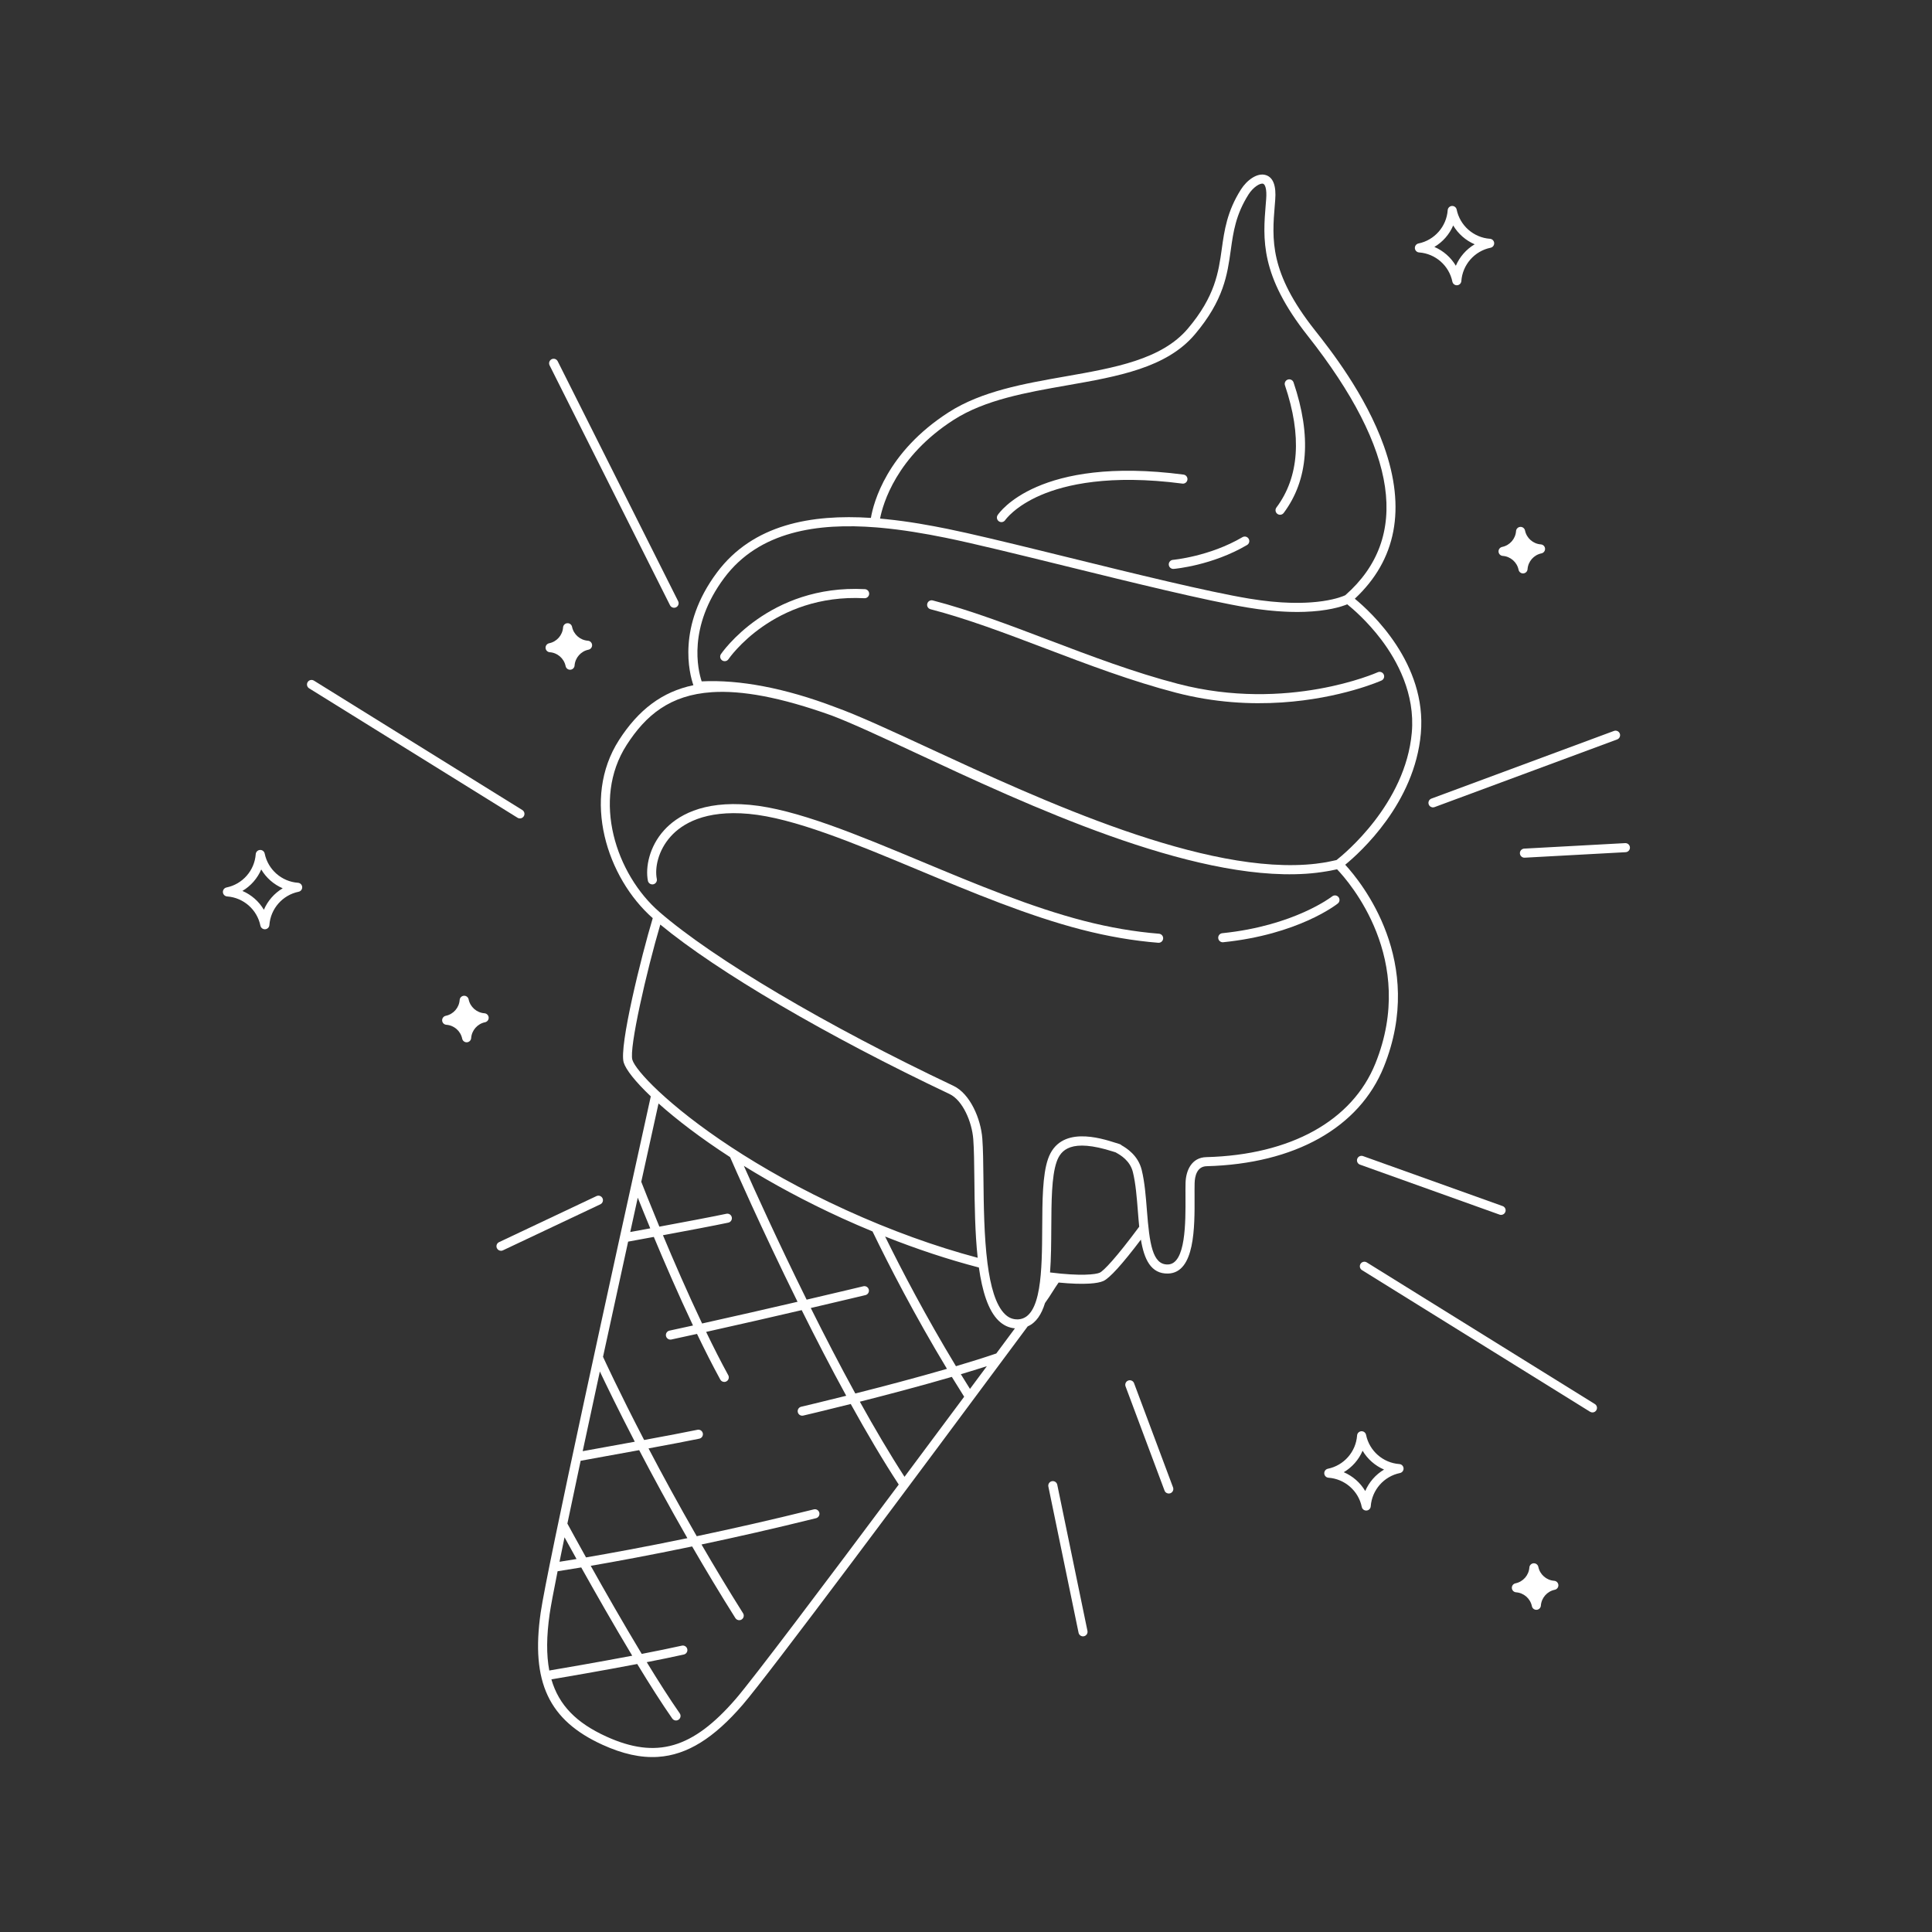 <?xml version="1.0" encoding="UTF-8"?> <svg xmlns="http://www.w3.org/2000/svg" width="342" height="342" viewBox="0 0 342 342" fill="none"><rect x="0" y="0" width="342" height="342" fill="#333333" stroke="none"/><path d="M46.097 163.855C46.177 164.248 46.536 164.522 46.937 164.496C47.338 164.47 47.657 164.152 47.686 163.751C47.891 160.862 50.017 158.438 52.855 157.858C53.248 157.778 53.522 157.419 53.496 157.018C53.47 156.617 53.152 156.298 52.751 156.269C49.862 156.064 47.438 153.939 46.858 151.1C46.778 150.707 46.419 150.433 46.018 150.459C45.617 150.486 45.298 150.804 45.269 151.204C45.064 154.094 42.939 156.517 40.1 157.097C39.707 157.177 39.433 157.536 39.459 157.937C39.486 158.338 39.804 158.657 40.204 158.686C43.094 158.891 45.517 161.017 46.097 163.855ZM46.244 153.911C47.123 155.394 48.46 156.566 50.044 157.244C48.561 158.123 47.389 159.459 46.711 161.045C45.832 159.562 44.496 158.389 42.911 157.711C44.395 156.832 45.566 155.496 46.244 153.911Z" fill="white"></path><path d="M247.712 259.167C244.823 258.962 242.4 256.836 241.819 253.998C241.739 253.604 241.38 253.331 240.979 253.357C240.578 253.383 240.259 253.701 240.23 254.102C240.025 256.992 237.9 259.415 235.061 259.995C234.668 260.075 234.394 260.434 234.42 260.835C234.446 261.236 234.764 261.555 235.165 261.584C238.055 261.789 240.478 263.914 241.058 266.753C241.139 267.146 241.497 267.42 241.898 267.394C242.299 267.368 242.618 267.05 242.647 266.649C242.853 263.759 244.978 261.336 247.816 260.756C248.21 260.675 248.483 260.317 248.457 259.916C248.431 259.515 248.113 259.196 247.712 259.167ZM241.672 263.942C240.794 262.459 239.457 261.287 237.872 260.609C239.355 259.73 240.528 258.393 241.205 256.808C242.084 258.291 243.421 259.464 245.005 260.142C243.523 261.021 242.35 262.357 241.672 263.942Z" fill="white"></path><path d="M266.014 98.405C267.388 98.503 268.541 99.513 268.816 100.863C268.897 101.256 269.255 101.53 269.656 101.504C270.057 101.478 270.377 101.159 270.405 100.759C270.503 99.385 271.513 98.233 272.863 97.957C273.257 97.877 273.53 97.518 273.504 97.117C273.478 96.716 273.16 96.396 272.759 96.368C271.385 96.271 270.233 95.26 269.957 93.91C269.876 93.517 269.518 93.243 269.117 93.269C268.716 93.296 268.397 93.614 268.368 94.014C268.271 95.388 267.26 96.54 265.91 96.816C265.517 96.897 265.243 97.255 265.269 97.656C265.296 98.057 265.614 98.377 266.014 98.405Z" fill="white"></path><path d="M97.321 115.456C98.695 115.553 99.848 116.564 100.124 117.914C100.204 118.307 100.563 118.581 100.963 118.555C101.364 118.528 101.684 118.21 101.712 117.81C101.81 116.436 102.821 115.283 104.17 115.008C104.564 114.927 104.837 114.569 104.811 114.168C104.785 113.767 104.467 113.447 104.066 113.419C102.692 113.321 101.54 112.311 101.264 110.961C101.184 110.568 100.826 110.294 100.425 110.32C100.024 110.346 99.704 110.665 99.675 111.065C99.578 112.439 98.567 113.591 97.217 113.867C96.824 113.947 96.55 114.306 96.576 114.707C96.603 115.108 96.921 115.428 97.321 115.456Z" fill="white"></path><path d="M79.014 181.405C80.388 181.503 81.54 182.513 81.816 183.863C81.897 184.257 82.255 184.53 82.656 184.504C83.057 184.478 83.377 184.16 83.405 183.759C83.503 182.385 84.513 181.233 85.863 180.957C86.256 180.876 86.53 180.518 86.504 180.117C86.478 179.716 86.159 179.397 85.759 179.368C84.385 179.271 83.233 178.26 82.957 176.91C82.877 176.517 82.518 176.243 82.117 176.269C81.716 176.296 81.396 176.614 81.368 177.014C81.271 178.388 80.26 179.541 78.91 179.816C78.517 179.897 78.243 180.255 78.269 180.656C78.296 181.057 78.614 181.377 79.014 181.405Z" fill="white"></path><path d="M263.751 42.27C260.862 42.064 258.438 39.938 257.858 37.1C257.778 36.706 257.419 36.433 257.018 36.459C256.617 36.486 256.298 36.804 256.269 37.204C256.064 40.094 253.939 42.517 251.1 43.098C250.707 43.178 250.433 43.537 250.459 43.937C250.486 44.338 250.803 44.658 251.204 44.686C254.094 44.891 256.517 47.017 257.097 49.855C257.178 50.249 257.536 50.523 257.937 50.496C258.338 50.47 258.657 50.152 258.686 49.752C258.892 46.861 261.017 44.438 263.855 43.858C264.249 43.778 264.522 43.42 264.496 43.019C264.47 42.618 264.152 42.298 263.751 42.27ZM257.711 47.045C256.832 45.562 255.496 44.389 253.911 43.711C255.394 42.832 256.566 41.496 257.244 39.911C258.123 41.394 259.46 42.566 261.045 43.245C259.562 44.123 258.389 45.46 257.711 47.045Z" fill="white"></path><path d="M275.117 279.83C273.743 279.733 272.591 278.722 272.315 277.372C272.235 276.979 271.876 276.705 271.475 276.731C271.074 276.758 270.755 277.075 270.726 277.476C270.629 278.85 269.618 280.002 268.268 280.278C267.875 280.359 267.601 280.717 267.628 281.118C267.654 281.519 267.972 281.838 268.372 281.867C269.747 281.965 270.899 282.975 271.174 284.325C271.255 284.718 271.613 284.992 272.014 284.966C272.415 284.939 272.735 284.622 272.763 284.221C272.861 282.847 273.871 281.695 275.221 281.419C275.615 281.338 275.888 280.98 275.862 280.579C275.836 280.178 275.518 279.859 275.117 279.83Z" fill="white"></path><path d="M91.611 144.755C91.76 144.847 91.926 144.885 92.087 144.874C92.337 144.858 92.576 144.725 92.718 144.496C92.952 144.119 92.836 143.624 92.459 143.39L55.57 120.483C55.192 120.249 54.698 120.365 54.464 120.742C54.229 121.119 54.346 121.614 54.722 121.848L91.611 144.755Z" fill="white"></path><path d="M119.685 107.499C120.082 107.3 120.244 106.817 120.043 106.42L98.724 63.95C98.525 63.553 98.042 63.393 97.645 63.592C97.289 63.771 97.124 64.179 97.238 64.547C97.251 64.589 97.267 64.63 97.287 64.671L118.606 107.141C118.806 107.538 119.289 107.698 119.685 107.499Z" fill="white"></path><path d="M186.205 262.201C185.77 262.291 185.491 262.715 185.581 263.151L190.925 289.022C191.007 289.42 191.37 289.687 191.763 289.661C191.8 289.659 191.837 289.654 191.875 289.646C192.309 289.556 192.588 289.132 192.499 288.696L187.155 262.825C187.065 262.39 186.638 262.114 186.205 262.201Z" fill="white"></path><path d="M241.946 223.471C241.568 223.237 241.073 223.352 240.839 223.73C240.605 224.107 240.721 224.603 241.098 224.836L281.469 249.906C281.617 249.997 281.783 250.036 281.945 250.025C282.195 250.009 282.433 249.876 282.575 249.647C282.809 249.27 282.694 248.774 282.317 248.54L241.946 223.471Z" fill="white"></path><path d="M287.683 149.249L269.811 150.221L269.802 150.221C269.363 150.25 269.028 150.627 269.052 151.067C269.076 151.51 269.455 151.85 269.898 151.826L287.771 150.854L287.779 150.853C288.218 150.824 288.553 150.447 288.529 150.007C288.505 149.564 288.126 149.225 287.683 149.249Z" fill="white"></path><path d="M106.657 212.114C106.466 211.713 105.987 211.541 105.587 211.731L88.343 219.882C87.942 220.071 87.771 220.55 87.96 220.951C88.105 221.258 88.42 221.431 88.739 221.41C88.838 221.403 88.936 221.379 89.03 221.334L106.274 213.184C106.675 212.994 106.846 212.515 106.657 212.114Z" fill="white"></path><path d="M241.283 204.65C240.864 204.5 240.405 204.718 240.256 205.136C240.106 205.554 240.324 206.014 240.742 206.163L265.451 215.011C265.558 215.05 265.667 215.064 265.774 215.057C266.084 215.037 266.367 214.837 266.478 214.526C266.629 214.108 266.411 213.648 265.993 213.499L241.283 204.65Z" fill="white"></path><path d="M286.736 129.863C286.582 129.447 286.117 129.235 285.703 129.389L253.387 141.365C252.971 141.519 252.758 141.982 252.912 142.398C253.039 142.739 253.373 142.943 253.718 142.921C253.794 142.916 253.871 142.9 253.945 142.872L286.261 130.896C286.678 130.742 286.89 130.279 286.736 129.863Z" fill="white"></path><path d="M200.75 244.852C200.594 244.437 200.133 244.226 199.716 244.381C199.3 244.536 199.089 244.999 199.244 245.415L206.144 263.86C206.271 264.201 206.604 264.403 206.949 264.381C207.026 264.376 207.103 264.36 207.178 264.332C207.594 264.176 207.805 263.713 207.65 263.297L200.75 244.852Z" fill="white"></path><path d="M244.961 188.855C252.455 170.279 241.018 156.216 238.129 153.074C240.865 150.828 250.42 142.161 251.515 129.846C252.62 117.459 242.709 108.356 239.825 105.986C247.177 99.123 248.924 90.044 244.98 78.972C241.709 69.789 235.418 61.823 232.732 58.421C224.679 48.225 225.16 42.393 225.669 36.219L225.736 35.388C225.934 32.905 225.387 31.43 224.111 31.005C222.572 30.493 220.706 31.901 219.658 33.558C217.203 37.44 216.733 40.799 216.28 44.047C215.702 48.181 215.104 52.456 210.28 58.161C205.644 63.642 197.335 65.1 188.539 66.643C181.282 67.917 173.778 69.234 167.959 72.963C156.95 80.022 154.627 88.996 154.165 91.678C143.675 91.002 133.302 92.78 126.912 101.345C119.816 110.856 122.029 119.234 122.743 121.295C117.201 122.447 113.022 125.65 109.58 130.997C102.889 141.395 107.459 155.413 115.548 162.532C113.555 169.158 109.542 185.285 110.407 188.087C110.791 189.336 112.435 191.447 115.202 194.076C108.351 225.101 96.822 277.716 95.706 285.486C93.956 297.747 97.127 304.517 106.652 308.857C110.197 310.471 113.417 311.202 116.481 311.002C121.658 310.663 126.386 307.664 131.469 301.777C136.002 296.528 161.373 262.501 181.925 234.792C183.421 234.14 184.375 232.658 184.985 230.662C185.499 229.957 185.933 229.275 186.35 228.614C186.696 228.067 187.033 227.547 187.396 227.033C189.591 227.249 191.481 227.311 192.923 227.216C193.972 227.148 194.785 226.997 195.309 226.765C196.413 226.276 198.65 223.809 201.959 219.435C202.533 222.877 203.707 225.523 206.776 225.442C211.533 225.302 211.483 217.207 211.46 211.84C211.456 210.932 211.452 210.103 211.472 209.41C211.503 208.321 211.825 206.476 213.597 206.44C229.19 206.027 240.62 199.619 244.961 188.855ZM155.785 91.797C156.291 89.207 158.664 80.832 168.826 74.316C174.373 70.761 181.716 69.472 188.816 68.226C197.908 66.631 206.495 65.124 211.507 59.199C216.631 53.139 217.262 48.63 217.871 44.269C218.321 41.048 218.746 38.006 221.017 34.417C221.826 33.138 223.072 32.352 223.602 32.529C223.939 32.642 224.28 33.424 224.134 35.261L224.067 36.087C223.555 42.3 223.026 48.724 231.471 59.417C247.502 79.718 249.745 95.177 238.14 105.367C237.848 105.506 236.597 106.046 234.213 106.4C234.166 106.407 234.118 106.414 234.07 106.42C233.795 106.46 233.505 106.496 233.201 106.529C233.102 106.54 233.003 106.55 232.901 106.56C232.645 106.585 232.377 106.608 232.101 106.628C231.942 106.639 231.782 106.65 231.617 106.659C231.416 106.67 231.212 106.68 231.002 106.689C230.743 106.699 230.477 106.706 230.203 106.71C230.046 106.713 229.888 106.715 229.725 106.716C229.381 106.718 229.024 106.714 228.657 106.706C228.515 106.703 228.371 106.699 228.226 106.694C227.822 106.681 227.406 106.662 226.976 106.637C226.855 106.63 226.731 106.621 226.608 106.613C226.14 106.581 225.659 106.543 225.159 106.495C225.065 106.486 224.967 106.475 224.872 106.466C224.333 106.411 223.78 106.349 223.205 106.273C223.148 106.266 223.087 106.256 223.029 106.249C222.409 106.165 221.772 106.072 221.11 105.962C213.791 104.747 200.689 101.522 189.129 98.676C187.551 98.288 185.991 97.904 184.462 97.529C177.839 95.905 171.824 94.457 167.72 93.62C164.741 93.017 160.914 92.306 156.826 91.898C156.687 91.884 156.548 91.871 156.409 91.858C156.201 91.838 155.995 91.815 155.785 91.797ZM128.2 102.306C134.375 94.029 144.719 92.529 155.117 93.359C155.346 93.376 155.573 93.397 155.801 93.417C159.747 93.77 163.689 94.442 167.401 95.195C172.418 96.218 180.348 98.17 188.744 100.237C200.333 103.09 213.467 106.322 220.847 107.548C221.476 107.652 222.084 107.742 222.677 107.824C222.896 107.854 223.103 107.877 223.317 107.904C223.681 107.949 224.043 107.995 224.393 108.033C224.646 108.06 224.89 108.082 225.136 108.105C225.425 108.132 225.712 108.159 225.99 108.18C226.256 108.201 226.514 108.218 226.771 108.234C227.008 108.249 227.243 108.263 227.472 108.274C227.743 108.287 228.009 108.298 228.269 108.306C228.46 108.312 228.647 108.315 228.832 108.319C229.111 108.324 229.386 108.328 229.652 108.328C229.786 108.327 229.915 108.325 230.047 108.323C230.346 108.32 230.642 108.316 230.925 108.306C230.956 108.305 230.985 108.304 231.016 108.302C231.939 108.269 232.771 108.204 233.522 108.118C233.563 108.114 233.604 108.109 233.644 108.104C235.298 107.908 236.538 107.619 237.404 107.354C237.42 107.349 237.436 107.344 237.452 107.339C237.681 107.268 237.888 107.199 238.063 107.135C238.07 107.133 238.078 107.131 238.084 107.128C238.145 107.106 238.198 107.085 238.253 107.064C238.318 107.039 238.379 107.016 238.435 106.993C238.45 106.986 238.47 106.979 238.485 106.973C239.429 107.732 242.032 109.953 244.506 113.222C247.313 116.933 250.53 122.804 249.914 129.703C248.793 142.308 237.916 151.205 236.59 152.245C236.301 152.315 236.003 152.372 235.708 152.433C235.412 152.495 235.12 152.564 234.818 152.618C234.322 152.705 233.815 152.776 233.304 152.841C233.187 152.856 233.074 152.877 232.956 152.891C213.496 155.162 184.215 141.595 164.413 132.423C157.683 129.305 151.87 126.613 147.776 125.148C147.776 125.148 147.776 125.148 147.776 125.148C139.067 121.833 130.935 120.271 124.208 120.615C123.537 118.582 121.718 110.995 128.2 102.306ZM116.886 163.668C126.999 172.019 146.378 183.386 168.09 193.665C170.419 194.768 172.053 198.594 172.286 201.656C172.423 203.45 172.449 205.886 172.48 208.706C172.529 213.196 172.584 218.207 173.068 222.651C165.499 220.635 157.671 217.804 149.774 214.206C133.685 206.877 122.532 198.72 116.678 193.257C116.631 193.204 116.585 193.153 116.525 193.114C113.784 190.537 112.238 188.574 111.943 187.614C111.323 185.606 114.465 171.852 116.886 163.668ZM171.704 245.862C171.155 244.991 170.617 244.124 170.088 243.262C171.685 242.786 173.235 242.309 174.694 241.838C173.717 243.154 172.718 244.497 171.704 245.862ZM160.116 261.422C157.501 257.392 154.827 252.849 152.208 248.127C157.043 246.902 162.973 245.342 168.491 243.733C169.201 244.895 169.929 246.066 170.675 247.246C167.257 251.843 163.678 256.65 160.116 261.422ZM152.825 227.694C152.739 227.715 148.67 228.691 142.788 230.064C137.652 219.684 133.522 210.539 131.677 206.381C136.721 209.505 142.564 212.688 149.108 215.669C150.894 216.483 152.675 217.25 154.453 217.986C157.394 224.062 161.883 232.782 167.629 242.31C162.094 243.916 156.18 245.466 151.406 246.672C148.658 241.658 145.986 236.484 143.523 231.542C149.209 230.214 153.116 229.277 153.201 229.257C153.632 229.154 153.898 228.72 153.795 228.288C153.691 227.857 153.258 227.59 152.825 227.694ZM176.363 239.59C174.206 240.327 171.774 241.087 169.223 241.843C163.893 233.034 159.637 224.899 156.682 218.889C162.302 221.12 167.859 222.959 173.282 224.373C173.868 228.515 174.907 231.989 176.788 233.802C177.622 234.605 178.588 235.053 179.664 235.142C178.603 236.572 177.501 238.058 176.363 239.59ZM129.24 204.834C129.921 206.399 134.744 217.409 141.181 230.438C136.221 231.591 130.22 232.968 124.285 234.283C121.71 228.857 119.268 223.228 117.355 218.658C121.415 217.906 126.394 216.967 128.92 216.432C129.354 216.34 129.632 215.914 129.54 215.479C129.448 215.046 129.025 214.768 128.587 214.86C126.004 215.407 120.831 216.38 116.722 217.141C115.014 213.021 113.83 210.007 113.516 209.199C114.593 204.301 115.624 199.622 116.571 195.333C119.712 198.142 123.98 201.424 129.24 204.834ZM112.898 212.009C113.443 213.374 114.196 215.239 115.107 217.439C113.584 217.72 112.324 217.95 111.564 218.089C112.013 216.039 112.459 214.009 112.898 212.009ZM99.932 272.131C100.47 273.112 101.19 274.419 102.056 275.975C100.756 276.191 99.742 276.353 99.044 276.462C99.316 275.123 99.612 273.676 99.932 272.131ZM100.437 269.702C101.14 266.334 101.931 262.589 102.785 258.584C104.263 258.318 108.643 257.53 113.146 256.702C115.539 261.278 118.414 266.59 121.68 272.284C114.062 273.862 107.887 274.982 103.738 275.691C102.038 272.641 100.826 270.418 100.437 269.702ZM103.147 256.886C104.101 252.424 105.125 247.669 106.184 242.775C107.305 245.141 109.429 249.531 112.371 255.21C108.584 255.906 104.949 256.562 103.147 256.886ZM97.297 285.714C97.487 284.393 97.982 281.756 98.706 278.14C99.434 278.029 100.865 277.805 102.888 277.466C105.341 281.851 108.628 287.627 111.915 293.092C105.698 294.27 99.374 295.351 97.234 295.713C96.705 292.917 96.737 289.638 97.297 285.714ZM130.253 300.727C122.62 309.566 116.19 311.435 107.318 307.394C102.044 304.991 98.929 301.854 97.606 297.28C99.915 296.889 106.477 295.766 112.802 294.56C114.99 298.159 117.143 301.549 119.008 304.217C119.175 304.456 119.449 304.576 119.719 304.558C119.861 304.549 120.002 304.502 120.127 304.415C120.491 304.16 120.579 303.66 120.325 303.296C118.567 300.781 116.549 297.614 114.486 294.235C116.849 293.776 119.119 293.312 121.052 292.881C121.485 292.784 121.758 292.355 121.662 291.922C121.565 291.489 121.138 291.218 120.702 291.312C118.625 291.776 116.153 292.277 113.597 292.771C110.346 287.383 107.062 281.629 104.57 277.18C108.819 276.448 114.992 275.317 122.523 273.75C124.891 277.841 127.451 282.109 130.175 286.431C130.338 286.689 130.623 286.823 130.908 286.804C131.037 286.796 131.166 286.756 131.283 286.682C131.659 286.446 131.771 285.949 131.535 285.574C128.923 281.43 126.464 277.338 124.18 273.403C130.222 272.127 137.067 270.583 144.449 268.75C144.88 268.643 145.143 268.207 145.036 267.776C144.928 267.345 144.49 267.079 144.062 267.189C136.488 269.07 129.483 270.645 123.334 271.938C120.075 266.272 117.202 260.979 114.801 256.396C118.442 255.722 121.935 255.061 123.79 254.672C124.225 254.581 124.503 254.155 124.412 253.72C124.321 253.287 123.893 253.005 123.46 253.099C121.534 253.504 117.825 254.203 114.023 254.906C109.528 246.25 106.882 240.482 106.746 240.182C108.202 233.464 109.713 226.539 111.191 219.791C111.646 219.708 113.424 219.384 115.738 218.957C117.64 223.509 120.083 229.159 122.674 234.638C121.271 234.947 119.878 235.251 118.509 235.545C118.075 235.639 117.799 236.066 117.893 236.5C117.978 236.894 118.339 237.158 118.73 237.133C118.769 237.13 118.808 237.125 118.847 237.116C120.337 236.795 121.856 236.464 123.384 236.127C124.747 238.962 126.139 241.717 127.504 244.21C127.659 244.493 127.96 244.645 128.262 244.626C128.375 244.618 128.489 244.587 128.595 244.528C128.984 244.315 129.127 243.827 128.914 243.438C127.617 241.069 126.295 238.46 124.997 235.771C130.967 234.447 136.981 233.066 141.915 231.917C144.373 236.858 147.045 242.041 149.797 247.077C145.141 248.242 141.909 248.998 141.825 249.018C141.393 249.119 141.125 249.551 141.225 249.983C141.316 250.372 141.674 250.628 142.06 250.603C142.103 250.6 142.147 250.594 142.191 250.583C142.277 250.563 145.708 249.76 150.597 248.534C153.407 253.617 156.285 258.506 159.093 262.793C145.925 280.431 133.255 297.25 130.253 300.727ZM194.658 225.295C193.951 225.609 191.317 225.929 185.879 225.246C186.068 222.754 186.083 220.014 186.098 217.303C186.124 212.657 186.148 208.267 187.034 205.693C187.763 203.58 189.555 201.459 197.026 203.844C197.197 203.898 197.352 203.948 197.489 203.99C197.537 204.019 197.594 204.052 197.661 204.09C198.312 204.459 200.04 205.438 200.544 207.489C201.042 209.515 201.235 211.986 201.423 214.376C201.495 215.305 201.57 216.238 201.663 217.148C197.565 222.675 195.357 224.986 194.658 225.295ZM213.555 204.834C210.926 204.882 209.927 207.22 209.866 209.365C209.845 210.072 209.849 210.919 209.853 211.847C209.872 216.299 209.932 223.759 206.734 223.835C203.986 223.908 203.481 220.087 203.024 214.25C202.833 211.797 202.634 209.259 202.104 207.105C201.461 204.485 199.36 203.209 198.544 202.743C198.447 202.639 198.321 202.559 198.175 202.517C198 202.468 197.777 202.396 197.514 202.313C194.8 201.447 187.589 199.147 185.515 205.169C184.542 207.994 184.517 212.511 184.491 217.295C184.45 224.791 184.404 233.278 180.282 233.548C180.242 233.55 180.202 233.552 180.162 233.553C179.3 233.576 178.562 233.278 177.904 232.644C176.248 231.049 175.328 227.673 174.808 223.651C174.806 223.631 174.804 223.612 174.8 223.592C174.199 218.897 174.137 213.333 174.087 208.689C174.056 205.84 174.029 203.38 173.888 201.534C173.624 198.063 171.743 193.616 168.777 192.212C146.292 181.568 126.348 169.773 116.728 161.433C109.066 154.789 104.671 141.596 110.932 131.867C114.292 126.647 118.564 123.017 126.037 122.528C131.27 122.185 138.075 123.385 147.229 126.66C150.916 128.063 156.105 130.484 162.114 133.287C181.878 142.509 210.802 156.004 231.15 154.673C232.431 154.589 233.673 154.438 234.882 154.232C235.093 154.197 235.306 154.162 235.515 154.123C235.719 154.084 235.92 154.039 236.122 153.996C236.309 153.957 236.499 153.922 236.684 153.88C238.779 156.068 250.896 169.844 243.47 188.254C239.38 198.397 228.476 204.442 213.555 204.834Z" fill="white"></path><path d="M235.815 158.678C235.749 158.73 229.095 163.891 216.368 165.194C215.927 165.24 215.605 165.634 215.65 166.076C215.694 166.507 216.072 166.824 216.502 166.796C216.512 166.795 216.522 166.794 216.532 166.793C229.765 165.439 236.533 160.161 236.814 159.937C237.161 159.661 237.219 159.156 236.943 158.809C236.667 158.461 236.162 158.403 235.815 158.678Z" fill="white"></path><path d="M205.161 165.286C200.879 164.945 196.413 164.18 191.885 163.011C182.53 160.597 172.664 156.479 163.123 152.497C151.696 147.728 140.903 143.224 132.718 142.47C124.24 141.689 119.782 144.496 117.537 146.988C114.924 149.888 114.225 153.558 114.691 155.909C114.778 156.344 115.202 156.628 115.636 156.54C116.071 156.454 116.354 156.031 116.268 155.596C115.88 153.639 116.49 150.551 118.731 148.064C120.73 145.845 124.754 143.352 132.57 144.07C140.51 144.802 151.194 149.26 162.504 153.98C172.097 157.984 182.018 162.124 191.483 164.567C196.101 165.759 200.66 166.54 205.033 166.888C205.073 166.891 205.112 166.891 205.151 166.889C205.542 166.863 205.866 166.553 205.898 166.15C205.934 165.708 205.603 165.321 205.161 165.286Z" fill="white"></path><path d="M164.72 107.846C171.256 109.546 177.961 112.093 185.06 114.79C192.534 117.629 200.263 120.565 208.183 122.623C215.005 124.396 221.403 124.708 226.875 124.35C237.364 123.663 244.445 120.513 244.552 120.464C244.956 120.281 245.134 119.805 244.95 119.401C244.767 118.997 244.293 118.818 243.887 119.001C243.729 119.073 227.913 126.089 208.587 121.068C200.752 119.032 193.065 116.112 185.631 113.287C178.49 110.575 171.745 108.013 165.124 106.29C164.693 106.177 164.256 106.436 164.144 106.866C164.032 107.295 164.29 107.734 164.72 107.846Z" fill="white"></path><path d="M128.339 117.04C128.58 117.025 128.811 116.901 128.956 116.685C129.033 116.568 136.911 105.064 153.013 105.896C153.457 105.92 153.834 105.579 153.857 105.135C153.881 104.692 153.54 104.314 153.097 104.291C136.058 103.408 127.701 115.67 127.618 115.794C127.372 116.163 127.473 116.661 127.842 116.908C127.994 117.009 128.169 117.052 128.339 117.04Z" fill="white"></path><path d="M177.325 92.421C177.566 92.405 177.799 92.281 177.943 92.066C177.959 92.041 179.615 89.631 184.258 87.638C188.579 85.785 196.431 83.926 209.297 85.605C209.74 85.665 210.139 85.352 210.197 84.912C210.255 84.472 209.945 84.069 209.504 84.012C183.824 80.66 176.884 90.75 176.602 91.18C176.359 91.55 176.462 92.045 176.83 92.289C176.982 92.39 177.156 92.432 177.325 92.421Z" fill="white"></path><path d="M226.647 91.121C226.874 91.106 227.093 90.996 227.239 90.8C231.605 84.957 232.192 77.183 228.984 67.696C228.842 67.275 228.386 67.05 227.965 67.192C227.544 67.334 227.319 67.79 227.461 68.211C230.49 77.167 229.983 84.444 225.952 89.838C225.686 90.193 225.759 90.697 226.114 90.963C226.274 91.082 226.463 91.133 226.647 91.121Z" fill="white"></path><path d="M206.897 99.975C206.934 100.411 207.314 100.736 207.749 100.708C207.754 100.707 207.76 100.707 207.765 100.706C208.042 100.683 214.614 100.087 220.753 96.475C221.136 96.25 221.263 95.757 221.038 95.375C220.813 94.992 220.32 94.865 219.938 95.09C214.124 98.51 207.693 99.1 207.628 99.105C207.186 99.143 206.858 99.532 206.897 99.975Z" fill="white"></path></svg> 